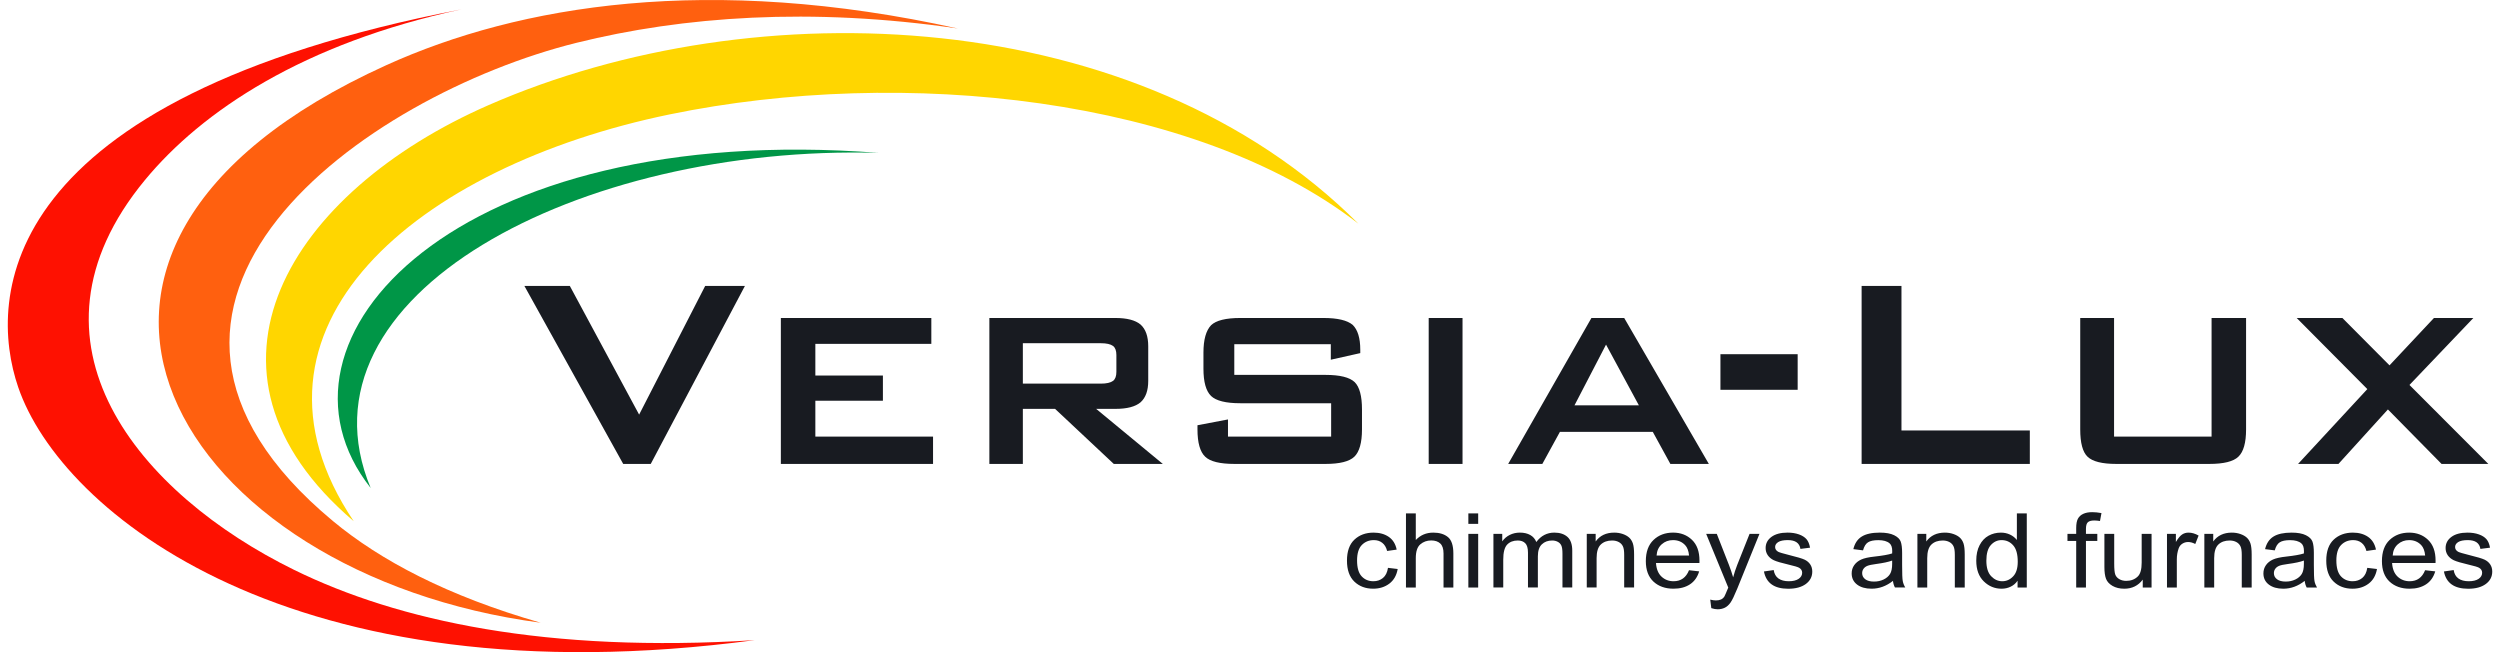 <svg width="184" height="48" viewBox="0 0 184 48" fill="none" xmlns="http://www.w3.org/2000/svg">
<g id="&#208;&#190;&#209;&#128;&#208;&#184;&#208;&#179;&#209;&#150;&#208;&#189;&#208;&#176;&#208;&#187;">
<path id="Vector" d="M102.156 41.793L102.87 41.879C102.787 42.35 102.583 42.709 102.252 42.957C101.923 43.205 101.527 43.328 101.065 43.328C100.505 43.328 100.043 43.155 99.681 42.807C99.318 42.458 99.137 41.944 99.137 41.261C99.137 40.574 99.32 40.06 99.686 39.716C100.052 39.373 100.521 39.201 101.094 39.201C101.537 39.201 101.909 39.305 102.213 39.513C102.517 39.722 102.71 40.035 102.796 40.451L102.093 40.551C102.024 40.283 101.905 40.083 101.733 39.951C101.564 39.818 101.359 39.752 101.119 39.752C100.761 39.752 100.466 39.871 100.231 40.111C99.998 40.349 99.88 40.729 99.88 41.251C99.88 41.788 99.993 42.177 100.218 42.418C100.441 42.658 100.73 42.779 101.081 42.779C101.356 42.779 101.591 42.699 101.785 42.539C101.98 42.379 102.104 42.13 102.156 41.793H102.156ZM103.479 43.24V37.788H104.202V39.744C104.374 39.564 104.565 39.428 104.78 39.337C104.995 39.246 105.231 39.201 105.491 39.201C105.946 39.201 106.305 39.311 106.571 39.531C106.834 39.749 106.967 40.151 106.967 40.736V43.24H106.244V40.736C106.244 40.395 106.163 40.149 106.002 40C105.842 39.852 105.621 39.777 105.339 39.777C105.023 39.777 104.756 39.873 104.535 40.064C104.313 40.254 104.202 40.593 104.202 41.079V43.24H103.479V43.24ZM108.071 38.558V37.788H108.794V38.558H108.071ZM108.071 43.24V39.291H108.794V43.24H108.071ZM109.916 43.24V39.291H110.565V39.844C110.71 39.639 110.894 39.48 111.121 39.368C111.347 39.256 111.594 39.2 111.863 39.2C112.165 39.2 112.42 39.26 112.628 39.378C112.836 39.495 112.984 39.668 113.073 39.892C113.244 39.663 113.439 39.489 113.661 39.374C113.882 39.259 114.127 39.2 114.396 39.2C114.805 39.2 115.129 39.306 115.364 39.516C115.601 39.727 115.718 40.065 115.718 40.528V43.239H114.997V40.752C114.997 40.468 114.97 40.269 114.914 40.151C114.861 40.033 114.773 39.942 114.652 39.878C114.53 39.813 114.394 39.781 114.243 39.781C113.932 39.781 113.677 39.874 113.481 40.062C113.284 40.249 113.187 40.543 113.187 40.944V43.239H112.459V40.674C112.459 40.346 112.392 40.116 112.259 39.982C112.126 39.848 111.943 39.781 111.712 39.781C111.379 39.781 111.119 39.882 110.926 40.084C110.735 40.286 110.639 40.655 110.639 41.191V43.239H109.916V43.24ZM116.786 43.24V39.291H117.441V39.852C117.598 39.633 117.791 39.471 118.018 39.363C118.246 39.255 118.508 39.201 118.804 39.201C119.032 39.201 119.245 39.235 119.44 39.303C119.634 39.372 119.792 39.461 119.911 39.571C120.032 39.682 120.121 39.825 120.18 40C120.239 40.177 120.269 40.447 120.269 40.811V43.239H119.54V40.837C119.54 40.547 119.509 40.335 119.441 40.201C119.376 40.067 119.274 39.963 119.134 39.891C118.995 39.817 118.834 39.781 118.651 39.781C118.303 39.781 118.027 39.88 117.82 40.075C117.614 40.27 117.51 40.607 117.51 41.083V43.239H116.786L116.786 43.24ZM124.311 41.968L125.058 42.053C124.933 42.474 124.707 42.793 124.381 43.007C124.055 43.222 123.651 43.328 123.169 43.328C122.562 43.328 122.072 43.154 121.696 42.807C121.321 42.458 121.133 41.955 121.133 41.299C121.133 40.617 121.323 40.096 121.701 39.739C122.08 39.379 122.56 39.2 123.139 39.2C123.693 39.2 124.156 39.377 124.525 39.728C124.896 40.081 125.081 40.59 125.081 41.257L125.078 41.436H121.88C121.91 41.88 122.046 42.214 122.288 42.44C122.531 42.666 122.827 42.779 123.174 42.779C123.718 42.779 124.098 42.508 124.311 41.968ZM121.925 40.885H124.314C124.282 40.544 124.185 40.288 124.025 40.12C123.792 39.874 123.495 39.752 123.134 39.752C122.81 39.752 122.533 39.854 122.303 40.059C122.073 40.263 121.947 40.538 121.925 40.885V40.885ZM125.952 44.76L125.873 44.132C126.034 44.171 126.172 44.192 126.286 44.192C126.441 44.192 126.566 44.167 126.667 44.121C126.768 44.074 126.85 44.001 126.916 43.901C126.939 43.867 127.033 43.648 127.201 43.247L125.573 39.291H126.355L127.25 41.577C127.362 41.862 127.464 42.167 127.56 42.492C127.642 42.185 127.74 41.885 127.854 41.592L128.769 39.291H129.497L127.869 43.307C127.656 43.828 127.488 44.175 127.366 44.35C127.243 44.524 127.104 44.65 126.948 44.727C126.792 44.803 126.615 44.843 126.419 44.843C126.281 44.843 126.125 44.815 125.952 44.76L125.952 44.76ZM129.826 42.06L130.544 41.956C130.587 42.234 130.704 42.441 130.894 42.576C131.083 42.71 131.337 42.779 131.651 42.779C131.966 42.779 132.209 42.719 132.381 42.602C132.554 42.484 132.639 42.334 132.639 42.154C132.639 41.997 132.565 41.876 132.418 41.789C132.317 41.73 132.07 41.656 131.681 41.566C131.117 41.435 130.739 41.323 130.549 41.231C130.36 41.14 130.212 41.017 130.106 40.863C130.002 40.71 129.95 40.535 129.95 40.339C129.95 40.001 130.093 39.727 130.377 39.517C130.662 39.306 131.058 39.2 131.563 39.2C131.881 39.2 132.159 39.245 132.401 39.331C132.643 39.418 132.826 39.535 132.955 39.68C133.082 39.828 133.171 40.037 133.22 40.309L132.512 40.399C132.446 39.967 132.136 39.751 131.582 39.751C131.268 39.751 131.033 39.8 130.879 39.895C130.726 39.99 130.649 40.112 130.649 40.26C130.649 40.407 130.723 40.522 130.869 40.607C130.958 40.656 131.219 40.735 131.656 40.844C132.257 40.992 132.644 41.107 132.822 41.192C132.999 41.278 133.136 41.394 133.235 41.542C133.333 41.69 133.383 41.865 133.383 42.068C133.383 42.445 133.223 42.749 132.908 42.983C132.591 43.215 132.159 43.332 131.612 43.332C130.585 43.332 129.991 42.908 129.826 42.06L129.826 42.06ZM139.321 42.752C139.08 42.944 138.828 43.087 138.564 43.184C138.303 43.28 138.031 43.328 137.749 43.328C137.302 43.328 136.946 43.227 136.681 43.024C136.416 42.821 136.283 42.547 136.283 42.203C136.283 41.974 136.345 41.772 136.47 41.596C136.594 41.419 136.765 41.282 136.982 41.183C137.198 41.084 137.525 41.01 137.965 40.964C138.554 40.899 138.987 40.823 139.262 40.733L139.268 40.562C139.268 40.292 139.204 40.102 139.076 39.992C138.897 39.834 138.62 39.755 138.245 39.755C137.908 39.755 137.655 39.807 137.488 39.913C137.321 40.018 137.198 40.216 137.119 40.507L136.406 40.416C136.508 39.992 136.713 39.684 137.023 39.491C137.332 39.298 137.777 39.2 138.353 39.2C138.803 39.2 139.155 39.265 139.41 39.392C139.667 39.52 139.828 39.678 139.895 39.867C139.962 40.055 139.996 40.33 139.996 40.692V41.584C139.996 42.209 140.011 42.603 140.043 42.765C140.073 42.927 140.135 43.086 140.228 43.239H139.469C139.393 43.104 139.345 42.941 139.321 42.752L139.321 42.752ZM139.263 41.257C138.997 41.357 138.603 41.441 138.078 41.511C137.774 41.55 137.561 41.596 137.438 41.647C137.317 41.697 137.223 41.769 137.156 41.863C137.089 41.955 137.055 42.062 137.055 42.184C137.055 42.371 137.133 42.523 137.287 42.636C137.44 42.748 137.653 42.804 137.925 42.804C138.185 42.804 138.42 42.754 138.632 42.652C138.843 42.55 139.001 42.415 139.106 42.245C139.211 42.076 139.263 41.828 139.263 41.503V41.257ZM141.121 43.24V39.291H141.775V39.852C141.933 39.633 142.126 39.471 142.353 39.363C142.581 39.255 142.843 39.201 143.138 39.201C143.367 39.201 143.58 39.235 143.774 39.304C143.969 39.372 144.127 39.461 144.246 39.571C144.367 39.682 144.456 39.825 144.515 40C144.573 40.177 144.604 40.447 144.604 40.811V43.24H143.875V40.837C143.875 40.547 143.843 40.335 143.776 40.201C143.711 40.068 143.608 39.963 143.469 39.891C143.33 39.818 143.169 39.781 142.986 39.781C142.638 39.781 142.361 39.88 142.155 40.075C141.948 40.271 141.844 40.607 141.844 41.083V43.24H141.121L141.121 43.24ZM148.493 43.24V42.741C148.362 42.933 148.192 43.079 147.986 43.179C147.779 43.279 147.556 43.329 147.316 43.329C146.812 43.329 146.374 43.148 146.007 42.788C145.637 42.427 145.453 41.92 145.453 41.265C145.453 40.817 145.535 40.436 145.7 40.124C145.862 39.811 146.082 39.579 146.356 39.428C146.63 39.277 146.933 39.201 147.267 39.201C147.507 39.201 147.729 39.249 147.934 39.344C148.138 39.44 148.308 39.573 148.442 39.744V37.788H149.171V43.24H148.493H148.493ZM146.196 41.269C146.196 41.78 146.312 42.158 146.547 42.407C146.782 42.654 147.054 42.779 147.366 42.779C147.674 42.779 147.942 42.66 148.167 42.421C148.394 42.184 148.506 41.825 148.506 41.343C148.506 40.79 148.394 40.386 148.167 40.133C147.942 39.879 147.657 39.752 147.313 39.752C147.007 39.752 146.745 39.874 146.525 40.118C146.306 40.362 146.196 40.745 146.196 41.269ZM152.808 43.24V39.811H152.165V39.291H152.808V38.871C152.808 38.56 152.851 38.328 152.937 38.173C153.021 38.018 153.152 37.9 153.328 37.819C153.503 37.736 153.723 37.695 153.99 37.695C154.196 37.695 154.421 37.717 154.668 37.763L154.559 38.346C154.409 38.321 154.267 38.308 154.132 38.308C153.916 38.308 153.76 38.352 153.667 38.437C153.573 38.523 153.526 38.685 153.526 38.927V39.291H154.362V39.811H153.526V43.24H152.808L152.808 43.24ZM157.706 43.24V42.66C157.54 42.883 157.342 43.05 157.117 43.161C156.89 43.273 156.635 43.329 156.349 43.329C156.011 43.329 155.723 43.26 155.483 43.123C155.243 42.984 155.084 42.811 155.003 42.6C154.924 42.389 154.884 42.102 154.884 41.737V39.291H155.606V41.48C155.606 41.888 155.633 42.16 155.688 42.297C155.742 42.435 155.841 42.545 155.987 42.628C156.133 42.71 156.299 42.752 156.487 42.752C156.835 42.752 157.12 42.644 157.341 42.428C157.533 42.243 157.627 41.902 157.627 41.407V39.291H158.355V43.24H157.706L157.706 43.24ZM159.49 43.24V39.291H160.145V39.889C160.313 39.612 160.465 39.428 160.605 39.337C160.744 39.246 160.9 39.201 161.075 39.201C161.317 39.201 161.565 39.273 161.817 39.417L161.572 40.038C161.39 39.941 161.216 39.892 161.045 39.892C160.89 39.892 160.749 39.934 160.621 40.016C160.494 40.097 160.404 40.211 160.351 40.357C160.259 40.613 160.214 40.885 160.214 41.172V43.24H159.49H159.49ZM162.24 43.24V39.291H162.894V39.852C163.052 39.633 163.245 39.471 163.472 39.363C163.7 39.255 163.962 39.201 164.257 39.201C164.485 39.201 164.699 39.235 164.893 39.304C165.088 39.372 165.246 39.461 165.365 39.571C165.486 39.682 165.575 39.825 165.634 40C165.692 40.177 165.723 40.447 165.723 40.811V43.24H164.994V40.837C164.994 40.547 164.962 40.335 164.895 40.201C164.83 40.068 164.727 39.963 164.588 39.891C164.449 39.818 164.288 39.781 164.105 39.781C163.757 39.781 163.48 39.88 163.274 40.075C163.067 40.271 162.963 40.607 162.963 41.083V43.24H162.24L162.24 43.24ZM169.625 42.752C169.383 42.944 169.131 43.087 168.868 43.184C168.606 43.28 168.334 43.329 168.052 43.329C167.606 43.329 167.25 43.227 166.985 43.024C166.719 42.821 166.587 42.547 166.587 42.203C166.587 41.974 166.649 41.772 166.773 41.596C166.897 41.419 167.069 41.282 167.285 41.183C167.502 41.084 167.829 41.011 168.269 40.964C168.858 40.899 169.291 40.823 169.566 40.733L169.571 40.563C169.571 40.292 169.507 40.102 169.38 39.993C169.2 39.834 168.923 39.755 168.549 39.755C168.212 39.755 167.958 39.807 167.792 39.913C167.624 40.018 167.502 40.216 167.423 40.507L166.709 40.417C166.812 39.993 167.016 39.684 167.327 39.491C167.636 39.298 168.081 39.201 168.656 39.201C169.106 39.201 169.459 39.265 169.714 39.392C169.971 39.521 170.132 39.678 170.199 39.867C170.266 40.055 170.3 40.33 170.3 40.692V41.584C170.3 42.209 170.315 42.604 170.347 42.765C170.377 42.927 170.439 43.086 170.531 43.24H169.772C169.697 43.104 169.648 42.941 169.625 42.752L169.625 42.752ZM169.566 41.257C169.301 41.357 168.907 41.441 168.381 41.511C168.077 41.55 167.864 41.596 167.742 41.647C167.621 41.698 167.527 41.769 167.46 41.863C167.393 41.955 167.359 42.062 167.359 42.184C167.359 42.372 167.436 42.523 167.591 42.636C167.743 42.749 167.957 42.804 168.228 42.804C168.489 42.804 168.724 42.754 168.935 42.652C169.147 42.551 169.304 42.415 169.41 42.245C169.514 42.076 169.566 41.828 169.566 41.503V41.257ZM174.232 41.793L174.946 41.879C174.863 42.35 174.659 42.709 174.328 42.957C173.999 43.206 173.603 43.329 173.141 43.329C172.581 43.329 172.119 43.155 171.757 42.807C171.394 42.458 171.213 41.944 171.213 41.261C171.213 40.574 171.396 40.06 171.762 39.716C172.128 39.374 172.597 39.201 173.17 39.201C173.613 39.201 173.985 39.305 174.289 39.513C174.593 39.723 174.786 40.035 174.872 40.451L174.169 40.551C174.1 40.284 173.981 40.083 173.809 39.951C173.64 39.818 173.435 39.752 173.195 39.752C172.838 39.752 172.542 39.871 172.307 40.111C172.074 40.35 171.956 40.729 171.956 41.251C171.956 41.788 172.069 42.178 172.294 42.419C172.517 42.659 172.806 42.779 173.157 42.779C173.432 42.779 173.667 42.699 173.862 42.539C174.056 42.379 174.18 42.131 174.232 41.793H174.232ZM178.487 41.968L179.234 42.053C179.11 42.474 178.884 42.793 178.558 43.007C178.232 43.222 177.828 43.329 177.346 43.329C176.738 43.329 176.248 43.155 175.872 42.807C175.498 42.458 175.31 41.955 175.31 41.299C175.31 40.617 175.5 40.097 175.877 39.739C176.257 39.38 176.737 39.201 177.316 39.201C177.87 39.201 178.333 39.377 178.702 39.729C179.073 40.082 179.258 40.591 179.258 41.257L179.255 41.436H176.057C176.087 41.88 176.223 42.214 176.465 42.44C176.708 42.666 177.004 42.779 177.351 42.779C177.895 42.779 178.274 42.509 178.487 41.968ZM176.102 40.885H178.491C178.459 40.544 178.361 40.289 178.202 40.12C177.969 39.875 177.672 39.752 177.311 39.752C176.987 39.752 176.71 39.855 176.48 40.059C176.25 40.263 176.124 40.539 176.102 40.885V40.885ZM179.872 42.06L180.59 41.956C180.633 42.234 180.75 42.441 180.94 42.576C181.129 42.711 181.383 42.779 181.697 42.779C182.012 42.779 182.256 42.719 182.427 42.603C182.6 42.484 182.685 42.335 182.685 42.155C182.685 41.997 182.611 41.877 182.464 41.789C182.363 41.731 182.116 41.656 181.727 41.567C181.163 41.435 180.785 41.323 180.595 41.232C180.406 41.14 180.258 41.017 180.152 40.864C180.048 40.71 179.996 40.535 179.996 40.339C179.996 40.002 180.139 39.727 180.423 39.517C180.708 39.306 181.104 39.201 181.609 39.201C181.927 39.201 182.205 39.245 182.447 39.332C182.689 39.418 182.872 39.535 183.001 39.681C183.128 39.828 183.217 40.037 183.266 40.309L182.558 40.399C182.492 39.968 182.182 39.752 181.628 39.752C181.314 39.752 181.079 39.8 180.925 39.895C180.772 39.99 180.695 40.112 180.695 40.261C180.695 40.408 180.769 40.522 180.915 40.607C181.004 40.657 181.265 40.735 181.702 40.844C182.303 40.992 182.69 41.107 182.868 41.192C183.044 41.279 183.182 41.394 183.281 41.543C183.379 41.69 183.429 41.865 183.429 42.068C183.429 42.445 183.269 42.75 182.954 42.983C182.637 43.216 182.205 43.332 181.658 43.332C180.631 43.332 180.037 42.908 179.872 42.06L179.872 42.06Z" fill="#181B21"/>
<path id="Vector_2" fill-rule="evenodd" clip-rule="evenodd" d="M99.978 16.464C83.828 0.323 55.66 -0.879 35.962 7.735C21.388 14.109 13.024 27.279 26.035 38.363C16.447 24.105 30.713 12.249 49.292 8.419C66.495 4.873 87.923 7.135 99.978 16.464Z" fill="#FFD600"/>
<path id="Vector_3" fill-rule="evenodd" clip-rule="evenodd" d="M39.792 45.833C13.181 42.317 -1.842 18.512 28.444 4.791C38.203 0.371 52.196 -1.957 70.503 2.099C59.684 0.514 50.238 1.213 42.446 3.147C26.95 6.992 5.158 22.277 24.506 38.351C27.992 41.246 32.941 43.868 39.792 45.833L39.792 45.833Z" fill="#FF600F"/>
<path id="Vector_4" fill-rule="evenodd" clip-rule="evenodd" d="M55.548 47.115C21.49 51.649 4.495 37.719 1.339 28.496C-0.924 21.884 -0.283 7.305 33.964 0.688C22.351 3.184 14.869 8.158 10.659 13.261C0.78 25.235 10.311 36.378 21.649 41.943C29.303 45.701 40.268 48.077 55.548 47.115H55.548Z" fill="#FE1101"/>
<path id="Vector_5" d="M45.868 34.145L38.594 21.043H41.938L47.04 30.516L51.902 21.043H54.827L47.895 34.145H45.868ZM57.471 34.145V23.404H68.546V25.308H60.01V27.639H64.982V29.496H60.01V32.136H68.672V34.145H57.471ZM81.023 25.261H75.282V28.235H81.023C81.438 28.235 81.739 28.167 81.922 28.032C82.085 27.905 82.166 27.685 82.166 27.368V26.128C82.166 25.811 82.085 25.591 81.922 25.464C81.739 25.329 81.438 25.261 81.023 25.261ZM72.817 34.145V23.404H82.089C82.944 23.404 83.562 23.565 83.945 23.886C84.323 24.225 84.51 24.758 84.51 25.489V28.032C84.51 28.747 84.323 29.272 83.945 29.61C83.562 29.932 82.948 30.093 82.093 30.093H80.677L85.584 34.145H81.975L77.654 30.093H75.282V34.145H72.817ZM97.948 25.333H90.844V27.592H97.553C98.615 27.592 99.331 27.77 99.705 28.125C100.063 28.48 100.242 29.149 100.242 30.135V31.603C100.242 32.58 100.055 33.248 99.681 33.612C99.311 33.968 98.599 34.145 97.553 34.145H90.868C89.786 34.145 89.066 33.968 88.7 33.612C88.322 33.253 88.134 32.584 88.134 31.603V31.298L90.38 30.871V32.136H97.972V29.678H91.283C90.225 29.678 89.505 29.5 89.135 29.145C88.761 28.781 88.574 28.113 88.574 27.14V25.946C88.574 25.003 88.761 24.33 89.135 23.937C89.505 23.582 90.225 23.404 91.283 23.404H97.411C98.44 23.404 99.156 23.573 99.559 23.911C99.929 24.275 100.116 24.884 100.116 25.735V25.989L97.948 26.475V25.333ZM105.152 34.145V23.404H107.642V34.145H105.152ZM111.002 34.145L117.129 23.404H119.542L125.771 34.145H122.939L121.645 31.785H114.81L113.516 34.145H111.002ZM115.884 29.83H120.62L118.204 25.363L115.884 29.83ZM126.624 28.688V26.069H132.308V28.688H126.624ZM137.015 34.145V21.043H139.948V31.683H149.395V34.145H137.015ZM155.595 23.404V32.136H162.772V23.404H165.311V31.603C165.311 32.584 165.123 33.253 164.745 33.612C164.379 33.968 163.663 34.145 162.601 34.145H155.762C154.716 34.145 154.008 33.968 153.642 33.612C153.284 33.27 153.105 32.601 153.105 31.603V23.404H155.595ZM169.138 34.145L174.236 28.637L169.037 23.404H172.401L175.868 26.89L179.139 23.404H182.04L177.337 28.333L183.142 34.146H179.7L175.75 30.135L172.109 34.146H169.138V34.145Z" fill="#181B21"/>
<path id="Vector_6" fill-rule="evenodd" clip-rule="evenodd" d="M64.668 11.251C33.594 8.859 18.637 24.963 27.283 35.918C21.354 21.707 42.688 10.624 64.668 11.251Z" fill="#009647"/>
</g>
</svg>
